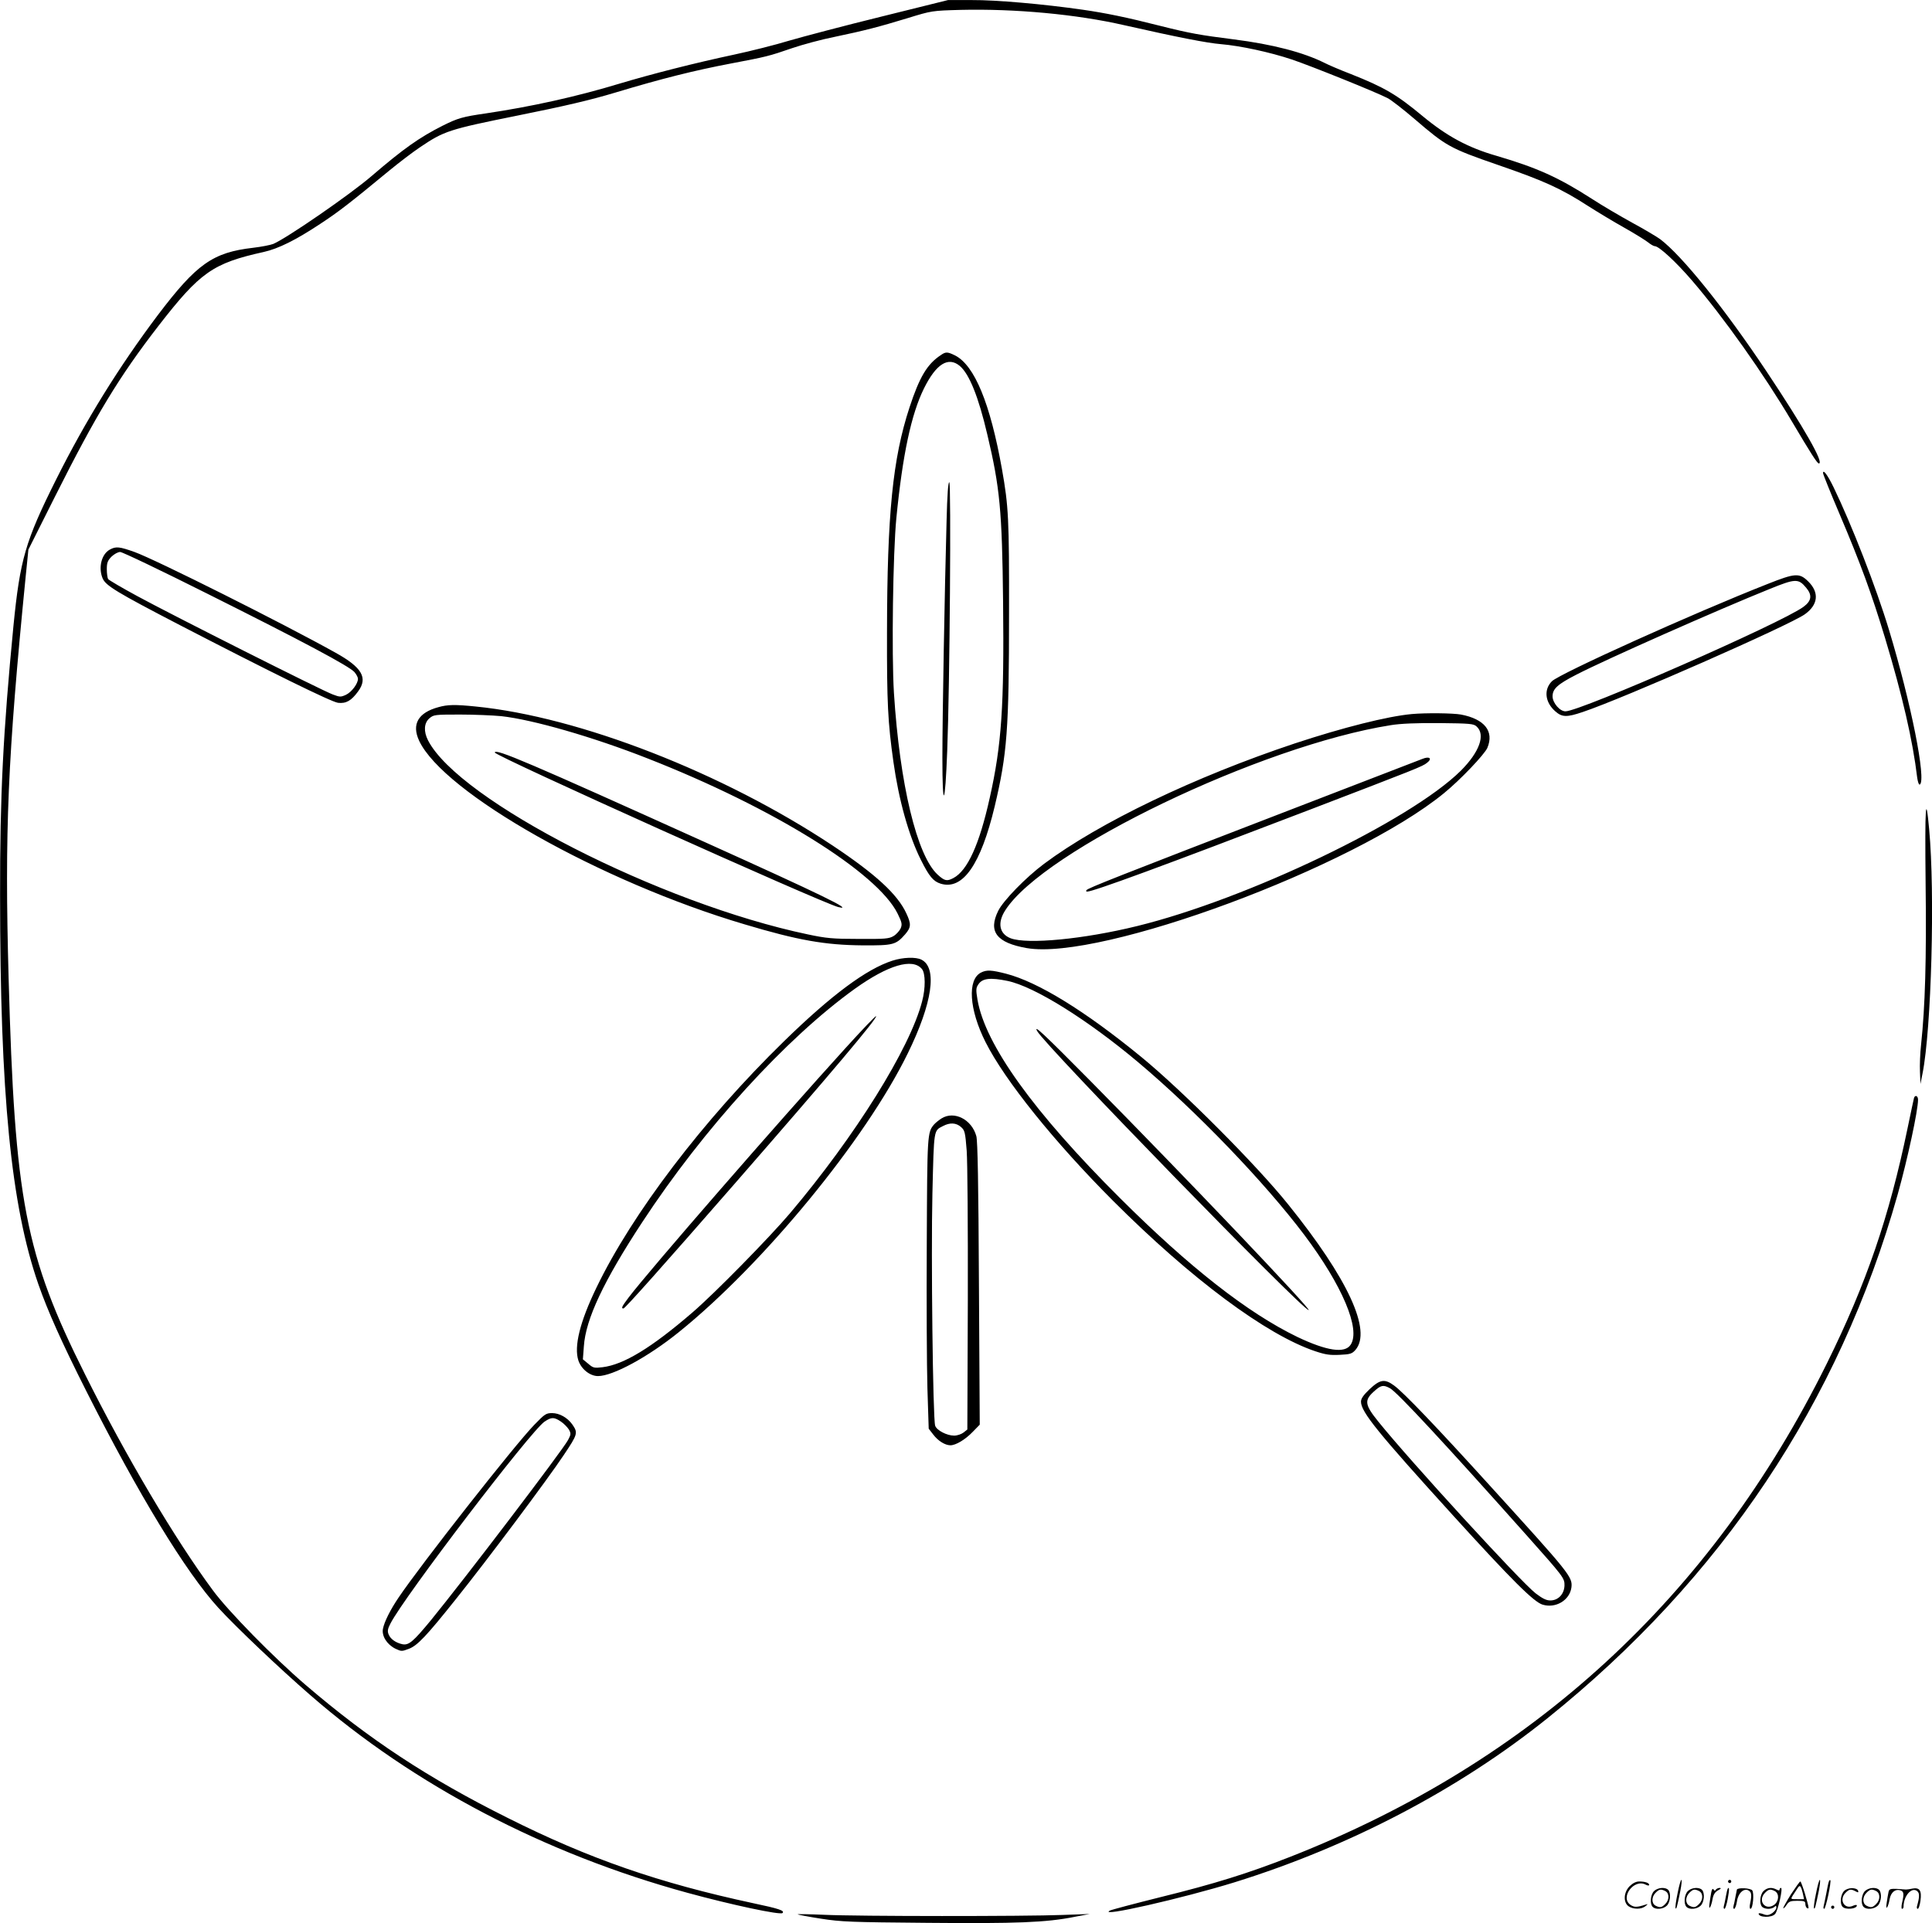 <svg version="1.0" xmlns="http://www.w3.org/2000/svg"
  viewBox="0 0 1200.022 1194.808"
 preserveAspectRatio="xMidYMid meet">
<g transform="translate(-0.654,1195.943) scale(0.1,-0.1)"
fill="#000000" stroke="none">
<path d="M5480 11856 c-228 -56 -485 -124 -571 -149 -85 -26 -240 -65 -343
-87 -240 -51 -507 -119 -711 -180 -267 -81 -547 -143 -830 -185 -145 -21 -174
-29 -270 -77 -144 -73 -242 -142 -440 -312 -133 -115 -528 -387 -611 -422 -18
-7 -74 -18 -125 -24 -251 -29 -351 -100 -592 -418 -240 -319 -448 -654 -632
-1022 -191 -382 -224 -496 -265 -910 -64 -661 -84 -1056 -83 -1670 0 -1241 68
-1931 238 -2420 58 -166 146 -363 296 -660 325 -645 620 -1129 822 -1350 108
-118 377 -374 573 -544 641 -558 1454 -984 2339 -1226 274 -75 579 -140 592
-126 15 15 -21 27 -182 61 -586 126 -1019 276 -1525 530 -495 247 -862 489
-1255 826 -196 168 -482 459 -577 589 -234 316 -539 831 -792 1338 -374 747
-438 1083 -476 2467 -25 916 -6 1360 106 2492 l17 168 163 325 c258 514 400
748 645 1065 259 334 338 389 654 459 90 20 199 74 350 174 114 75 178 124
430 332 61 50 146 115 191 145 150 101 177 110 608 197 288 58 448 95 607 143
289 87 490 137 716 180 221 42 234 45 382 96 62 21 179 53 260 69 191 40 275
62 456 117 149 46 151 46 328 51 337 8 719 -27 1016 -95 336 -76 516 -111 602
-118 119 -10 305 -50 439 -95 114 -38 519 -201 595 -240 22 -11 98 -70 169
-131 196 -168 218 -181 516 -284 287 -99 391 -146 560 -255 58 -37 159 -98
225 -135 66 -37 133 -79 148 -91 16 -13 35 -24 42 -24 26 0 132 -98 230 -212
197 -229 447 -582 621 -876 119 -201 158 -262 168 -262 35 0 -92 222 -327 575
-261 391 -522 715 -658 818 -19 14 -97 61 -173 102 -76 42 -189 108 -250 148
-210 135 -342 194 -593 268 -178 51 -309 122 -460 247 -160 133 -236 178 -445
261 -68 26 -142 58 -163 69 -132 66 -322 116 -567 147 -205 26 -270 37 -456
84 -208 53 -341 80 -480 100 -243 35 -538 61 -689 60 l-148 0 -415 -103z
M5850 9753 c-85 -56 -132 -136 -194 -324 -105 -320 -139 -664 -140 -1399 -1
-434 5 -558 40 -805 33 -235 95 -458 171 -609 51 -102 77 -133 123 -147 137
-41 248 118 335 481 77 325 89 474 89 1200 1 586 -3 664 -44 895 -73 409 -170
644 -291 706 -47 23 -58 24 -89 2z m118 -67 c59 -50 116 -191 171 -426 78
-329 92 -472 98 -1041 7 -646 -9 -888 -83 -1217 -64 -289 -138 -452 -226 -498
-40 -21 -54 -18 -97 21 -129 117 -236 562 -272 1130 -15 241 -6 870 15 1085
39 397 93 647 172 807 75 151 150 199 222 139z M5886 8722 c-12 -431 -26
-1218 -26 -1471 0 -330 17 -305 30 44 16 411 25 1661 13 1668 -7 4 -13 -76
-17 -241z M11330 9020 c0 -7 47 -124 105 -260 129 -304 197 -490 280 -764 108
-359 172 -635 200 -869 4 -26 10 -45 16 -42 42 26 -55 510 -191 960 -81 268
-234 659 -345 888 -37 76 -65 113 -65 87z M689 8545 c-52 -28 -73 -112 -45
-179 19 -45 88 -87 481 -291 564 -292 938 -476 981 -482 50 -6 83 13 125 71
62 84 24 149 -140 240 -326 182 -1116 578 -1249 626 -93 33 -115 36 -153 15z
m607 -275 c590 -295 879 -449 912 -486 12 -14 22 -33 22 -42 0 -30 -39 -82
-74 -99 -33 -15 -38 -15 -83 2 -66 24 -999 494 -1212 610 -96 52 -178 100
-183 107 -4 7 -8 35 -8 61 0 40 5 53 29 78 17 16 40 29 54 29 14 0 258 -117
543 -260z M10985 8331 c-460 -181 -1290 -556 -1339 -604 -52 -52 -43 -131 21
-187 42 -37 71 -38 171 -4 251 84 1284 539 1379 607 83 59 91 136 20 205 -54
53 -81 51 -252 -17z m240 -23 c39 -46 34 -82 -17 -119 -135 -100 -1386 -649
-1478 -649 -35 0 -80 53 -80 93 0 47 31 75 148 135 184 95 882 404 1200 532
160 65 179 66 227 8z M2730 7566 c-126 -34 -168 -106 -120 -209 152 -324 1129
-876 2020 -1140 334 -100 501 -129 735 -131 190 -1 206 3 264 69 37 43 38 64
7 130 -55 119 -192 244 -456 420 -682 453 -1574 801 -2219 865 -129 13 -174
12 -231 -4z m390 -56 c194 -21 570 -129 910 -263 778 -305 1426 -708 1552
-964 27 -55 29 -66 19 -91 -7 -15 -26 -37 -44 -48 -29 -17 -51 -19 -217 -18
-161 0 -202 4 -315 28 -917 192 -2169 832 -2360 1206 -28 55 -25 107 8 136 27
23 33 24 190 24 89 0 205 -5 257 -10z M3080 7284 c0 -21 2025 -932 2133 -960
107 -26 -107 78 -823 401 -1100 497 -1310 587 -1310 559z M8775 7523 c-151
-14 -425 -83 -725 -182 -621 -207 -1215 -492 -1558 -748 -114 -85 -253 -228
-285 -292 -64 -129 -11 -199 177 -232 460 -80 2030 503 2591 962 102 83 252
241 270 282 43 103 -17 179 -164 207 -50 9 -217 11 -306 3z m403 -77 c57 -51
18 -159 -98 -275 -315 -312 -1326 -797 -2010 -965 -333 -82 -682 -115 -786
-76 -70 27 -84 95 -34 173 236 373 1590 1024 2395 1151 61 10 159 14 301 13
191 -2 214 -4 232 -21z M8840 7244 c-19 -7 -397 -153 -840 -324 -1053 -406
-1238 -479 -1245 -491 -4 -5 -2 -9 4 -9 38 0 465 157 1381 508 670 257 701
269 730 292 35 27 16 43 -30 24z M11967 6475 c6 -476 -3 -770 -28 -1005 -6
-52 -9 -129 -7 -170 l3 -75 13 65 c55 277 78 1121 41 1518 -21 234 -27 145
-22 -333z M5550 5991 c-162 -52 -380 -214 -674 -501 -502 -490 -943 -1070
-1165 -1531 -103 -213 -140 -365 -112 -452 18 -54 72 -97 122 -97 92 0 310
118 502 273 526 424 1160 1196 1422 1732 153 312 185 532 85 582 -35 18 -115
15 -180 -6z m183 -52 c22 -27 23 -119 1 -201 -75 -291 -415 -837 -821 -1317
-129 -152 -469 -499 -608 -618 -252 -217 -424 -322 -556 -338 -51 -6 -58 -5
-88 21 l-34 28 6 80 c11 170 124 408 362 771 383 584 894 1144 1321 1451 207
148 359 193 417 123z M5263 5453 c-428 -471 -1228 -1391 -1352 -1555 -42 -56
-48 -68 -32 -68 10 0 250 270 682 765 615 705 897 1040 887 1051 -3 3 -86 -84
-185 -193z M6100 5917 c-86 -43 -74 -230 28 -432 121 -240 427 -620 792 -986
485 -485 952 -833 1257 -935 63 -21 91 -25 151 -22 66 3 77 7 98 31 102 119
-46 441 -417 902 -197 246 -660 710 -914 918 -349 286 -642 466 -840 517 -90
23 -120 25 -155 7z m165 -52 c167 -35 497 -241 812 -506 360 -303 784 -744
1031 -1072 236 -314 351 -586 288 -682 -36 -56 -148 -39 -331 48 -308 149
-671 433 -1101 862 -539 537 -838 954 -886 1233 -10 61 -10 73 5 95 25 39 75
44 182 22z M6449 5553 c50 -91 1648 -1733 1686 -1733 21 0 -773 834 -1355
1423 -288 291 -357 356 -331 310z M11895 5138 c-2 -7 -20 -92 -40 -188 -115
-554 -256 -965 -501 -1461 -718 -1452 -1832 -2476 -3334 -3066 -260 -102 -471
-168 -800 -249 -168 -42 -312 -80 -320 -85 -77 -44 448 75 775 176 717 223
1394 578 1943 1019 1081 868 1812 1963 2176 3256 61 218 126 520 126 587 0 24
-18 32 -25 11z M5855 5011 c-16 -10 -37 -27 -46 -37 -43 -50 -43 -60 -46 -739
-2 -357 0 -763 4 -901 l8 -251 28 -36 c30 -40 74 -67 107 -67 33 0 92 35 138
83 l44 45 -5 873 c-3 629 -8 887 -16 919 -28 104 -137 160 -216 111z m120 -53
c24 -21 27 -32 36 -148 5 -72 8 -463 7 -928 l-3 -804 -24 -19 c-13 -10 -39
-19 -58 -19 -45 0 -109 33 -118 62 -14 45 -26 1058 -17 1441 10 409 7 390 67
421 42 22 80 20 110 -6z M8514 3329 c-39 -37 -54 -59 -54 -78 0 -64 106 -194
571 -706 368 -405 503 -539 557 -555 81 -25 168 27 179 106 8 66 -7 84 -507
634 -331 365 -536 579 -594 621 -58 43 -87 39 -152 -22z m125 6 c43 -21 348
-351 846 -910 235 -264 240 -270 239 -317 -2 -53 -39 -92 -88 -92 -25 0 -49
12 -91 44 -92 71 -781 823 -978 1068 -83 103 -88 131 -27 186 44 40 58 43 99
21z M3325 3107 c-123 -127 -706 -870 -842 -1072 -53 -78 -90 -153 -98 -196 -8
-44 25 -97 78 -123 36 -17 40 -17 82 -1 54 20 109 78 297 314 190 237 565 738
666 890 87 130 90 138 53 191 -30 42 -80 70 -125 70 -38 0 -46 -6 -111 -73z
m166 20 c18 -12 40 -35 49 -49 14 -25 13 -31 -5 -65 -36 -67 -643 -864 -852
-1120 -109 -132 -137 -157 -177 -149 -42 9 -75 33 -86 62 -8 19 -5 35 12 67
84 165 871 1196 957 1254 43 29 59 29 102 0z M10426 194 c-10 -47 -15 -88 -12
-91 5 -6 9 7 30 110 7 37 10 67 6 67 -4 0 -15 -39 -24 -86z M10740 270 c0 -5
5 -10 10 -10 6 0 10 5 10 10 0 6 -4 10 -10 10 -5 0 -10 -4 -10 -10z M11286
194 c-10 -47 -15 -88 -12 -91 5 -6 9 7 30 110 7 37 10 67 6 67 -4 0 -15 -39
-24 -86z M11366 269 c-3 -8 -10 -41 -16 -74 -6 -33 -14 -68 -16 -77 -3 -10 -1
-18 3 -18 10 0 46 171 38 178 -2 3 -7 -1 -9 -9z M10129 241 c-38 -38 -41 -101
-7 -125 29 -20 79 -20 104 0 18 14 18 15 1 10 -53 -17 -69 -17 -92 -2 -69 45
21 166 94 126 12 -6 21 -7 21 -1 0 12 -25 21 -62 21 -19 0 -39 -10 -59 -29z
M11130 189 c-28 -45 -49 -83 -47 -85 2 -3 12 7 21 21 14 21 24 25 66 25 43 0
50 -3 50 -19 0 -11 5 -23 10 -26 6 -3 10 -3 10 1 0 20 -44 164 -51 164 -4 0
-30 -37 -59 -81z m75 4 l7 -33 -42 0 c-42 0 -42 0 -28 23 8 12 21 32 29 44 15
25 22 18 34 -34z M10280 210 c-22 -22 -27 -79 -8 -98 19 -19 66 -14 88 8 22
22 27 79 8 98 -19 19 -66 14 -88 -8z m71 0 c25 -14 25 -54 -1 -80 -23 -23 -33
-24 -61 -10 -25 14 -25 54 1 80 23 23 33 24 61 10z M10490 210 c-22 -22 -27
-79 -8 -98 19 -19 66 -14 88 8 22 22 27 79 8 98 -19 19 -66 14 -88 -8z m71 0
c25 -14 25 -54 -1 -80 -23 -23 -33 -24 -61 -10 -25 14 -25 54 1 80 23 23 33
24 61 10z M10636 204 c-3 -16 -8 -47 -11 -69 -8 -51 10 -26 19 27 5 27 15 42
34 53 18 10 22 14 10 15 -9 0 -20 -5 -24 -11 -5 -8 -9 -8 -14 1 -5 8 -10 3
-14 -16z M10737 223 c-2 -4 -7 -26 -11 -48 -4 -22 -9 -48 -12 -57 -3 -10 -1
-18 4 -18 4 0 14 28 20 62 11 58 10 81 -1 61z M10795 220 c-1 -3 -5 -23 -9
-45 -4 -22 -9 -48 -12 -57 -3 -10 -1 -18 4 -18 5 0 13 20 17 45 7 53 44 87 74
68 17 -11 19 -28 8 -80 -4 -18 -3 -33 2 -33 16 0 24 99 11 115 -12 14 -87 18
-95 5z M10960 210 c-22 -22 -27 -79 -8 -98 7 -7 24 -12 38 -12 14 0 31 5 38
12 9 9 12 8 12 -5 0 -9 -12 -24 -26 -34 -21 -13 -32 -15 -55 -6 -16 6 -29 8
-29 3 0 -24 81 -27 102 -2 18 19 50 162 37 162 -5 0 -9 -5 -9 -10 0 -7 -6 -7
-19 0 -30 16 -59 12 -81 -10z m71 0 c29 -16 25 -65 -6 -86 -56 -37 -103 28
-55 76 23 23 33 24 61 10z M11461 211 c-23 -23 -28 -80 -9 -99 19 -19 88 -13
88 9 0 5 -11 4 -24 -2 -54 -25 -89 38 -46 81 23 23 33 24 62 9 16 -9 19 -8 16
3 -8 22 -64 22 -87 -1z M11590 210 c-22 -22 -27 -79 -8 -98 19 -19 66 -14 88
8 22 22 27 79 8 98 -19 19 -66 14 -88 -8z m71 0 c25 -14 25 -54 -1 -80 -23
-23 -33 -24 -61 -10 -25 14 -25 54 1 80 23 23 33 24 61 10z M11736 201 c-3
-14 -8 -44 -11 -66 -8 -51 10 -26 19 27 8 41 35 63 66 53 22 -7 24 -21 11 -77
-5 -22 -5 -38 0 -38 5 0 9 6 9 13 0 68 51 125 85 97 15 -13 15 -35 -1 -92 -3
-10 -1 -18 4 -18 6 0 13 23 17 50 9 63 -5 84 -49 76 -17 -4 -35 -6 -41 -6
-101 8 -104 7 -109 -19z M11380 110 c0 -5 5 -10 10 -10 6 0 10 5 10 10 0 6 -4
10 -10 10 -5 0 -10 -4 -10 -10z M4961 66 c3 -3 67 -15 144 -27 128 -20 186
-22 664 -26 552 -5 735 2 911 37 l95 18 -170 -6 c-231 -9 -1270 -9 -1479 1
-93 4 -167 5 -165 3z"/>
</g>
</svg>
